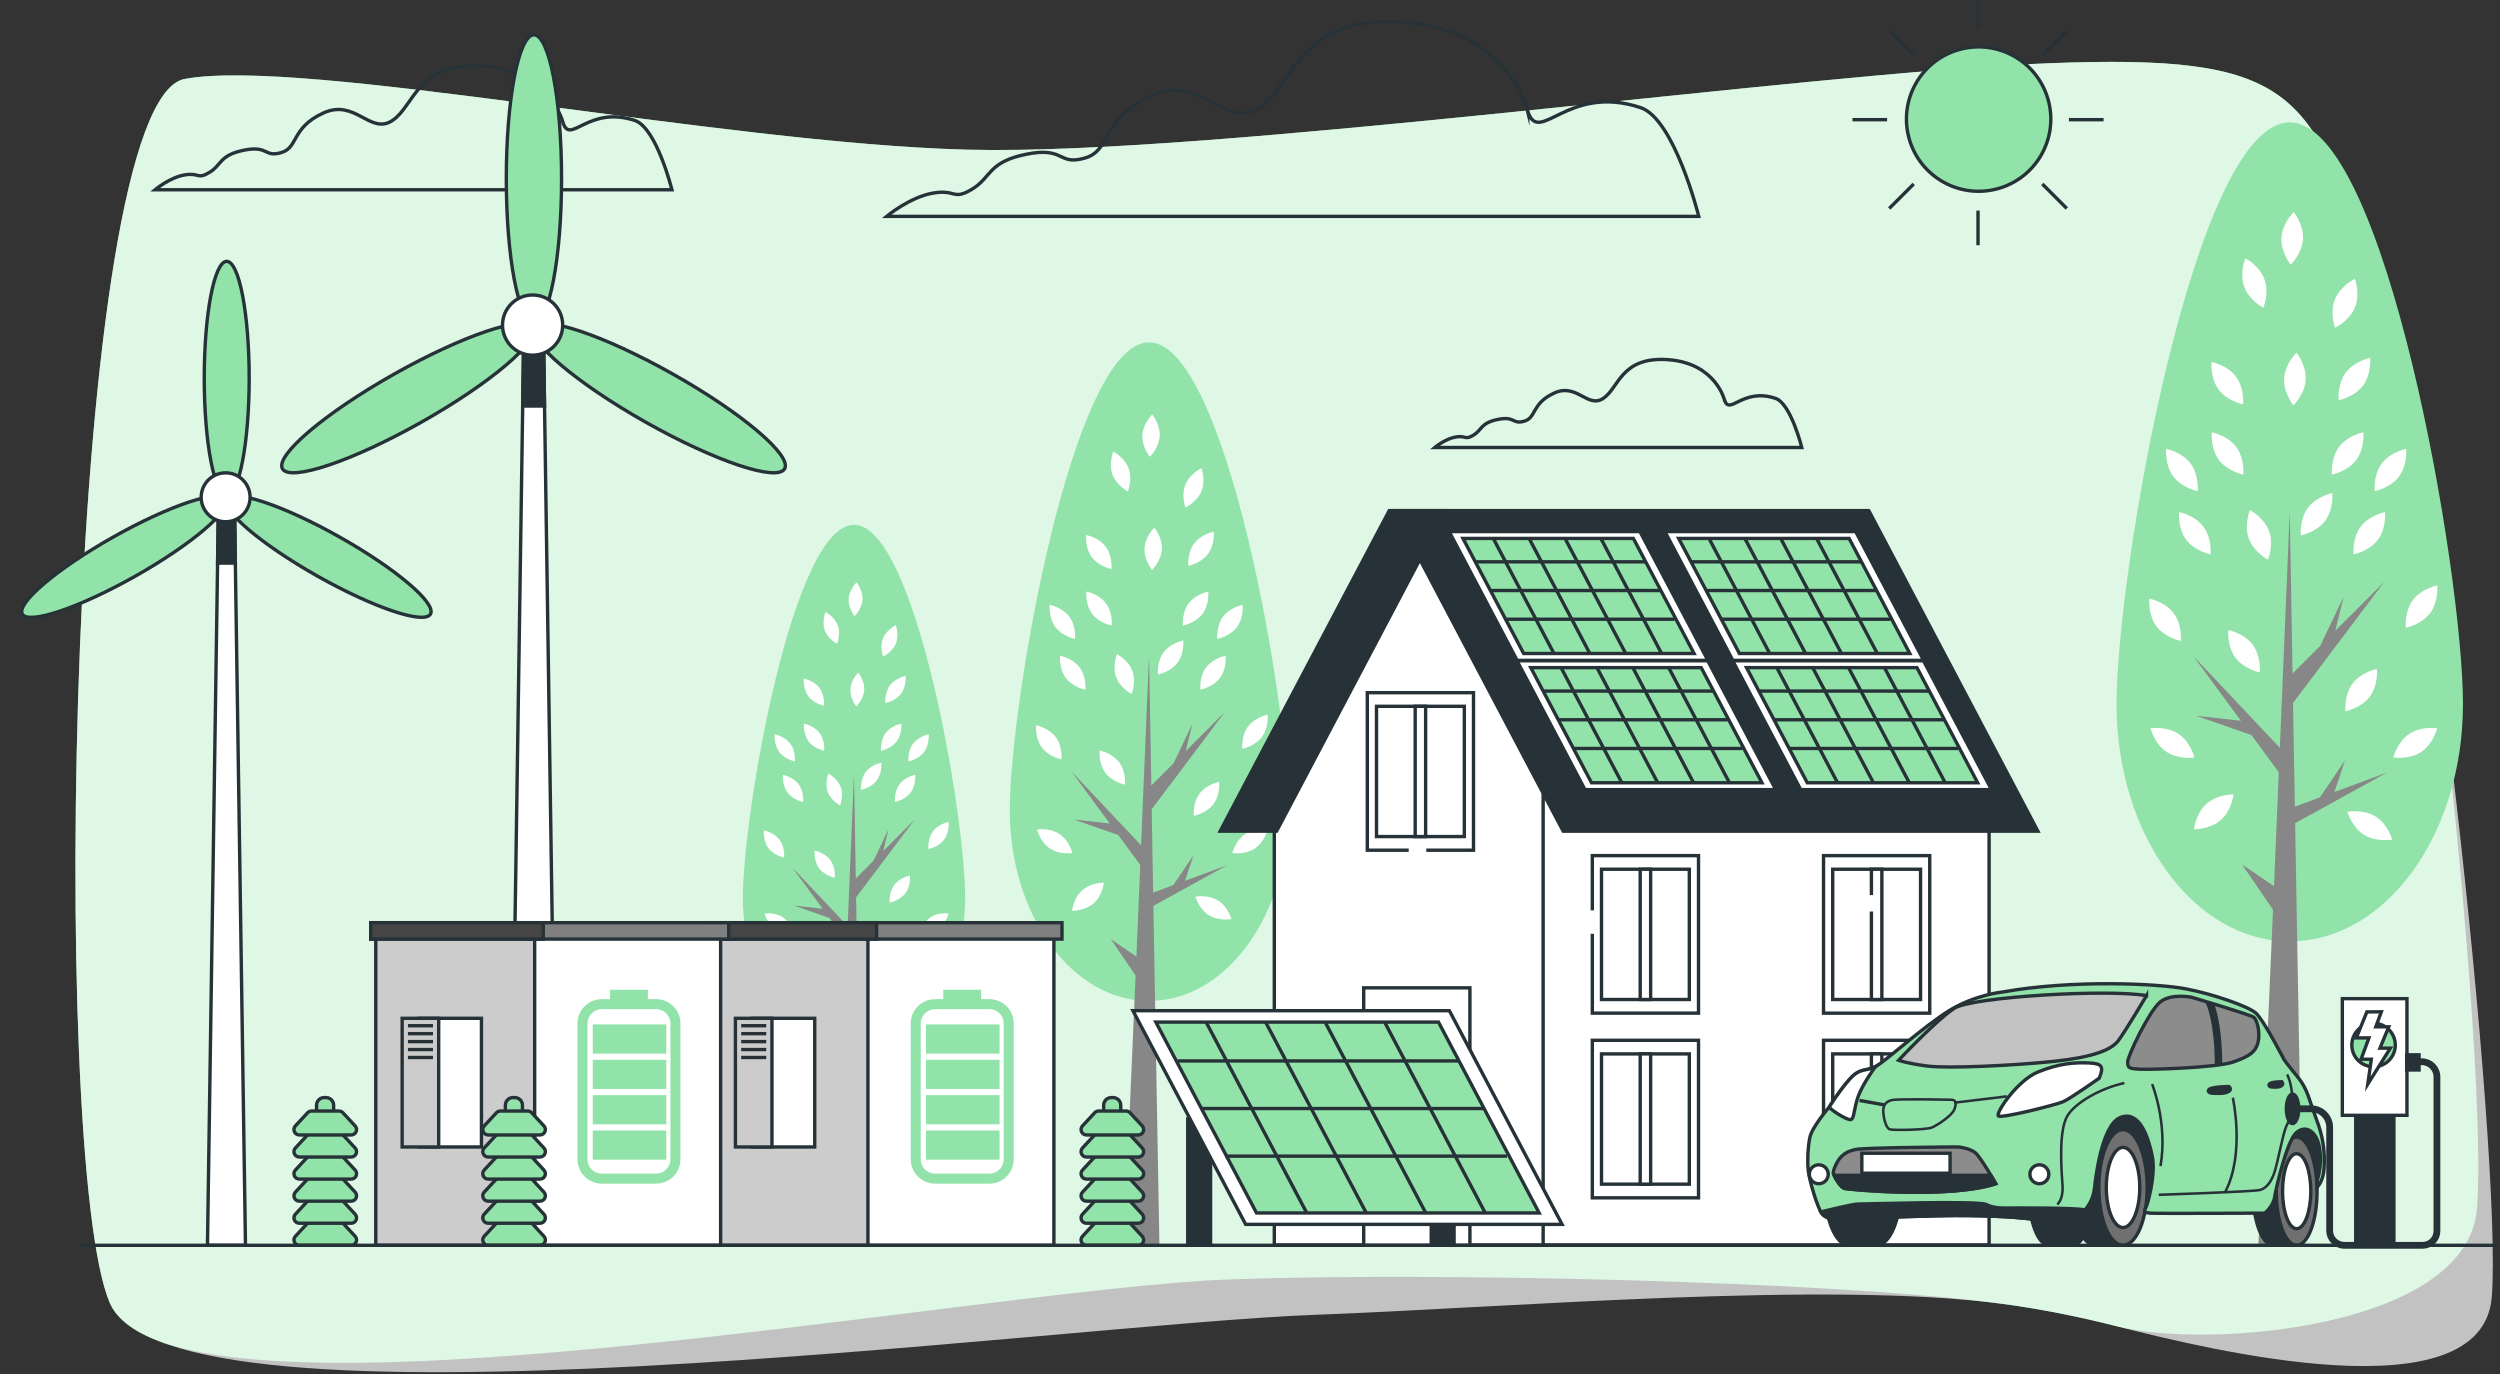 <?xml version="1.0" encoding="UTF-8" standalone="no"?>
<!-- Generator: Adobe Illustrator 27.5.0, SVG Export Plug-In . SVG Version: 6.00 Build 0)  -->

<svg
   version="1.1"
   x="0px"
   y="0px"
   viewBox="0 0 735 404"
   xml:space="preserve"
   id="svg215"
   sodipodi:docname="house-energy.svg"
   width="735"
   height="404"
   inkscape:version="1.3.2 (091e20e, 2023-11-25)"
   xmlns:inkscape="http://www.inkscape.org/namespaces/inkscape"
   xmlns:sodipodi="http://sodipodi.sourceforge.net/DTD/sodipodi-0.dtd"
   xmlns="http://www.w3.org/2000/svg"
   xmlns:svg="http://www.w3.org/2000/svg"><rect x="0" y="0" width="735" height="404" fill="#333333" stroke="none"/><defs
   id="defs215" /><sodipodi:namedview
   id="namedview215"
   pagecolor="#ffffff"
   bordercolor="#000000"
   borderopacity="0.25"
   inkscape:showpageshadow="2"
   inkscape:pageopacity="0.0"
   inkscape:pagecheckerboard="0"
   inkscape:deskcolor="#d1d1d1"
   inkscape:zoom="1.1533333"
   inkscape:cx="422.25434"
   inkscape:cy="319.50867"
   inkscape:window-width="1392"
   inkscape:window-height="1212"
   inkscape:window-x="0"
   inkscape:window-y="25"
   inkscape:window-maximized="0"
   inkscape:current-layer="svg215" />
<g
   id="Background_Simple"
   transform="translate(-1.734,-63.295)">
	<g
   id="g2">
		<path
   style="fill:#92e3a9"
   d="m 624.214,453.253 c -11.023,-2.806 -22.209,-5.072 -33.554,-6.599 -51.47,-6.926 -170.118,-9.333 -227.624,-7.202 -74.652,2.767 -311.226,49.147 -329.1,6.725 C 16.061,403.754 21.318,92.965 56.016,86.51 c 34.698,-6.456 157.716,18.949 230.265,20.794 72.549,1.845 246.037,-22.638 317.535,-25.405 71.498,-2.767 77.806,7.378 94.629,61.789 16.823,54.411 34.698,233.322 31.543,274.822 -2.681,35.275 -79.05,41.546 -105.774,34.743 z"
   id="path1" />
		<path
   style="opacity:0.7;fill:#ffffff"
   d="m 624.214,453.253 c -11.023,-2.806 -22.209,-5.072 -33.554,-6.599 -51.47,-6.926 -144.973,1.072 -202.479,3.203 C 313.529,452.624 51.81,488.599 33.936,446.177 16.061,403.754 21.318,92.965 56.016,86.51 c 34.698,-6.456 157.716,18.949 230.265,20.794 72.549,1.845 246.037,-22.638 317.535,-25.405 71.498,-2.767 77.806,7.378 94.629,61.789 16.823,54.411 39.033,259.334 35.878,300.834 -2.681,35.275 -83.385,15.534 -110.109,8.731 z"
   id="path2"
   sodipodi:nodetypes="sccccssscs" />
	</g>
</g>
<g
   id="Clouds"
   transform="translate(-1.734,-63.295)">
	<path
   style="fill:none;stroke:#263238;stroke-miterlimit:10"
   d="m 167.284,99.447 c 0,0 -3.636,-15.27 -23.268,-16.724 -19.633,-1.454 -20.36,11.634 -26.904,15.997 -6.544,4.363 -10.907,-6.544 -20.36,-2.181 -9.453,4.363 -7.271,10.18 -12.361,11.634 -5.09,1.454 -3.636,-2.181 -10.907,-0.727 -7.271,1.454 -6.544,4.363 -10.18,6.544 -3.636,2.181 -2.909,0 -7.271,0.727 -4.363,0.727 -8.726,4.363 -8.726,4.363 h 151.971 c 0,0 -4.542,-18.256 -10.907,-20.36 -13.704,-4.529 -18.905,7.271 -21.087,0.727 z"
   id="path3" />
	<path
   style="fill:none;stroke:#263238;stroke-miterlimit:10"
   d="m 508.74,180.923 c 0,0 -2.582,-10.843 -16.523,-11.876 -13.941,-1.033 -14.458,8.262 -19.105,11.36 -4.647,3.098 -7.745,-4.647 -14.458,-1.549 -6.712,3.098 -5.163,7.229 -8.778,8.262 -3.615,1.033 -2.582,-1.549 -7.745,-0.516 -5.163,1.033 -4.647,3.098 -7.229,4.647 -2.582,1.549 -2.065,0 -5.164,0.516 -3.098,0.516 -6.196,3.098 -6.196,3.098 H 531.46 c 0,0 -3.225,-12.964 -7.745,-14.458 -9.732,-3.216 -13.426,5.164 -14.975,0.516 z"
   id="path4" />
	<path
   style="fill:none;stroke:#263238;stroke-miterlimit:10"
   d="m 450.902,96.062 c 0,0 -5.712,-23.992 -36.559,-26.276 -30.846,-2.285 -31.989,18.279 -42.271,25.134 -10.282,6.855 -17.137,-10.282 -31.989,-3.427 -14.852,6.855 -11.425,15.994 -19.422,18.279 -7.997,2.285 -5.712,-3.427 -17.137,-1.143 -11.424,2.285 -10.282,6.855 -15.994,10.282 -5.712,3.427 -4.57,0 -11.425,1.143 -6.855,1.142 -13.709,6.855 -13.709,6.855 h 238.773 c 0,0 -7.136,-28.684 -17.137,-31.989 -21.53,-7.117 -29.702,11.424 -33.13,1.142 z"
   id="path5" />
</g>
<g
   id="Sun"
   transform="translate(-15.607,-34.682)">
	<g
   id="g12">
		
			<circle
   transform="matrix(0.974,-0.228,0.228,0.974,-0.224,137.794)"
   style="fill:#92e3a9;stroke:#263238;stroke-miterlimit:10"
   cx="597.142"
   cy="69.868"
   id="ellipse5"
   r="21.213" />
		<line
   style="fill:none;stroke:#263238;stroke-miterlimit:10"
   x1="597.142"
   y1="32.959"
   x2="597.142"
   y2="43.141"
   id="line5" />
		<line
   style="fill:none;stroke:#263238;stroke-miterlimit:10"
   x1="597.142"
   y1="96.596"
   x2="597.142"
   y2="106.778"
   id="line6" />
		<line
   style="fill:none;stroke:#263238;stroke-miterlimit:10"
   x1="634.052"
   y1="69.868"
   x2="623.87"
   y2="69.868"
   id="line7" />
		<line
   style="fill:none;stroke:#263238;stroke-miterlimit:10"
   x1="570.414"
   y1="69.868"
   x2="560.232"
   y2="69.868"
   id="line8" />
		<line
   style="fill:none;stroke:#263238;stroke-miterlimit:10"
   x1="623.241"
   y1="43.769"
   x2="616.042"
   y2="50.969"
   id="line9" />
		<line
   style="fill:none;stroke:#263238;stroke-miterlimit:10"
   x1="578.243"
   y1="88.768"
   x2="571.043"
   y2="95.967"
   id="line10" />
		<line
   style="fill:none;stroke:#263238;stroke-miterlimit:10"
   x1="571.043"
   y1="43.769"
   x2="578.243"
   y2="50.969"
   id="line11" />
		<line
   style="fill:none;stroke:#263238;stroke-miterlimit:10"
   x1="616.042"
   y1="88.768"
   x2="623.241"
   y2="95.967"
   id="line12" />
	</g>
</g>
<g
   id="Trees"
   transform="translate(-1.734,-63.295)">
	<g
   id="g35">
		<path
   style="fill:#92e3a9"
   d="m 725.846,270.277 c 0,38.542 -22.8,69.786 -50.925,69.786 -28.125,0 -50.925,-31.244 -50.925,-69.786 0,-38.542 22.8,-171.008 50.925,-171.008 28.125,0 50.925,132.466 50.925,171.008 z"
   id="path12" />
		<polygon
   style="fill:#878787"
   points="688.055,296.144 691.15,286.862 683.778,297.727 676.417,300.449 675.891,269.968 702.68,234.377 688.323,248.734 690.752,238.751 683.884,253.173 675.742,261.315 674.921,213.693 672.003,283.148 646.617,256.246 660.561,275.202 647.412,273.741 663.654,279.407 671.701,290.345 670.294,323.832 660.931,317.479 670.002,330.763 665.702,429.414 678.704,429.414 676.501,305.312 703.476,290.441 "
   id="polygon12" />
		<g
   id="g34">
			<path
   style="fill:#ffffff"
   d="m 702.937,213.844 c 0,0 0.471,4.679 -2.086,8.113 -2.557,3.435 -7.175,4.325 -7.175,4.325 0,0 -0.471,-4.678 2.086,-8.113 2.558,-3.435 7.175,-4.325 7.175,-4.325 z"
   id="path13" />
			<path
   style="fill:#ffffff"
   d="m 718.286,235.409 c 0,0 0.471,4.679 -2.086,8.113 -2.557,3.435 -7.175,4.325 -7.175,4.325 0,0 -0.471,-4.679 2.086,-8.113 2.557,-3.435 7.175,-4.325 7.175,-4.325 z"
   id="path14" />
			<path
   style="fill:#ffffff"
   d="m 718.279,277.396 c 0,0 -1.131,4.564 -4.695,6.937 -3.564,2.373 -8.212,1.657 -8.212,1.657 0,0 1.132,-4.564 4.696,-6.937 3.564,-2.373 8.211,-1.657 8.211,-1.657 z"
   id="path15" />
			<path
   style="fill:#ffffff"
   d="m 633.984,277.396 c 0,0 1.131,4.564 4.696,6.937 3.564,2.373 8.211,1.657 8.211,1.657 0,0 -1.131,-4.564 -4.696,-6.937 -3.563,-2.373 -8.211,-1.657 -8.211,-1.657 z"
   id="path16" />
			<path
   style="fill:#ffffff"
   d="m 700.552,259.967 c 0,0 0.471,4.679 -2.087,8.113 -2.557,3.435 -7.175,4.325 -7.175,4.325 0,0 -0.471,-4.678 2.086,-8.113 2.558,-3.435 7.176,-4.325 7.176,-4.325 z"
   id="path17" />
			<path
   style="fill:#ffffff"
   d="m 696.575,190.385 c 0,0 0.471,4.678 -2.087,8.113 -2.557,3.435 -7.174,4.325 -7.174,4.325 0,0 -0.471,-4.678 2.086,-8.113 2.558,-3.435 7.175,-4.325 7.175,-4.325 z"
   id="path18" />
			<path
   style="fill:#ffffff"
   d="m 687.43,208.277 c 0,0 0.471,4.678 -2.086,8.113 -2.557,3.435 -7.175,4.325 -7.175,4.325 0,0 -0.471,-4.679 2.086,-8.113 2.558,-3.435 7.175,-4.325 7.175,-4.325 z"
   id="path19" />
			<path
   style="fill:#ffffff"
   d="m 709.141,195.25 c 0,0 0.471,4.679 -2.086,8.114 -2.557,3.434 -7.175,4.324 -7.175,4.324 0,0 -0.471,-4.679 2.086,-8.113 2.557,-3.435 7.175,-4.325 7.175,-4.325 z"
   id="path20" />
			<path
   style="fill:#ffffff"
   d="m 638.592,195.25 c 0,0 -0.471,4.679 2.086,8.114 2.557,3.434 7.174,4.324 7.174,4.324 0,0 0.471,-4.679 -2.086,-8.113 -2.557,-3.435 -7.174,-4.325 -7.174,-4.325 z"
   id="path21" />
			<path
   style="fill:#ffffff"
   d="m 698.563,168.516 c 0,0 0.471,4.679 -2.086,8.113 -2.557,3.435 -7.175,4.325 -7.175,4.325 0,0 -0.471,-4.678 2.087,-8.113 2.557,-3.435 7.174,-4.325 7.174,-4.325 z"
   id="path22" />
			<path
   style="fill:#ffffff"
   d="m 694.069,145.285 c 0,0 1.631,4.41 0.019,8.377 -1.612,3.967 -5.858,5.988 -5.858,5.988 0,0 -1.631,-4.41 -0.019,-8.377 1.613,-3.966 5.858,-5.988 5.858,-5.988 z"
   id="path23" />
			<path
   style="fill:#ffffff"
   d="m 661.866,139.215 c 0,0 4.165,2.182 5.625,6.208 1.46,4.026 -0.338,8.37 -0.338,8.37 0,0 -4.166,-2.182 -5.626,-6.207 -1.46,-4.026 0.339,-8.371 0.339,-8.371 z"
   id="path24" />
			<path
   style="fill:#ffffff"
   d="m 676.883,166.994 c 0,0 2.967,3.648 2.722,7.923 -0.246,4.275 -3.612,7.559 -3.612,7.559 0,0 -2.967,-3.648 -2.721,-7.923 0.245,-4.276 3.611,-7.559 3.611,-7.559 z"
   id="path25" />
			<path
   style="fill:#ffffff"
   d="m 676.088,125.642 c 0,0 2.967,3.648 2.721,7.923 -0.246,4.275 -3.611,7.559 -3.611,7.559 0,0 -2.967,-3.648 -2.722,-7.923 0.246,-4.276 3.612,-7.559 3.612,-7.559 z"
   id="path26" />
			<path
   style="fill:#ffffff"
   d="m 642.384,213.844 c 0,0 -0.471,4.679 2.086,8.113 2.557,3.435 7.175,4.325 7.175,4.325 0,0 0.471,-4.678 -2.087,-8.113 -2.557,-3.435 -7.174,-4.325 -7.174,-4.325 z"
   id="path27" />
			<path
   style="fill:#ffffff"
   d="m 633.636,239.291 c 0,0 -0.471,4.679 2.087,8.113 2.557,3.435 7.175,4.325 7.175,4.325 0,0 0.471,-4.679 -2.086,-8.113 -2.559,-3.435 -7.176,-4.325 -7.176,-4.325 z"
   id="path28" />
			<path
   style="fill:#ffffff"
   d="m 656.856,248.53 c 0,0 -0.471,4.679 2.086,8.113 2.557,3.435 7.175,4.325 7.175,4.325 0,0 0.471,-4.679 -2.087,-8.113 -2.556,-3.435 -7.174,-4.325 -7.174,-4.325 z"
   id="path29" />
			<path
   style="fill:#ffffff"
   d="m 663.205,213.27 c 0,0 -1.791,4.348 -0.324,8.371 1.467,4.023 5.636,6.198 5.636,6.198 0,0 1.791,-4.348 0.324,-8.371 -1.467,-4.023 -5.636,-6.198 -5.636,-6.198 z"
   id="path30" />
			<path
   style="fill:#ffffff"
   d="m 646.762,307.097 c 0,0 4.701,0.086 7.915,-2.744 3.213,-2.83 3.722,-7.505 3.722,-7.505 0,0 -4.702,-0.086 -7.915,2.745 -3.213,2.829 -3.722,7.504 -3.722,7.504 z"
   id="path31" />
			<path
   style="fill:#ffffff"
   d="m 691.877,301.954 c 0,0 1.277,4.525 4.916,6.783 3.638,2.258 8.26,1.393 8.26,1.393 0,0 -1.277,-4.525 -4.916,-6.783 -3.638,-2.258 -8.26,-1.393 -8.26,-1.393 z"
   id="path32" />
			<path
   style="fill:#ffffff"
   d="m 652.007,190.385 c 0,0 -0.471,4.678 2.086,8.113 2.558,3.435 7.175,4.325 7.175,4.325 0,0 0.471,-4.678 -2.087,-8.113 -2.557,-3.435 -7.174,-4.325 -7.174,-4.325 z"
   id="path33" />
			<path
   style="fill:#ffffff"
   d="m 651.926,169.708 c 0,0 -0.471,4.678 2.087,8.113 2.557,3.435 7.175,4.325 7.175,4.325 0,0 0.471,-4.679 -2.086,-8.113 -2.558,-3.435 -7.176,-4.325 -7.176,-4.325 z"
   id="path34" />
		</g>
	</g>
	<g
   id="g58">
		<path
   style="fill:#92e3a9"
   d="m 380.506,301.452 c 0,30.992 -18.334,56.115 -40.949,56.115 -22.615,0 -40.949,-25.124 -40.949,-56.115 0,-30.991 18.333,-137.507 40.949,-137.507 22.616,0 40.949,106.516 40.949,137.507 z"
   id="path35" />
		<polygon
   style="fill:#878787"
   points="350.118,322.252 352.607,314.789 346.679,323.525 340.76,325.714 340.337,301.204 361.879,272.585 350.334,284.129 352.287,276.102 346.764,287.699 340.218,294.246 339.557,255.953 337.211,311.802 316.797,290.17 328.01,305.413 317.437,304.238 330.498,308.794 336.968,317.589 335.836,344.516 328.307,339.407 335.602,350.089 332.144,429.414 342.599,429.414 340.827,329.624 362.518,317.666 "
   id="polygon35" />
		<g
   id="g57">
			<path
   style="fill:#ffffff"
   d="m 362.085,256.074 c 0,0 0.379,3.762 -1.677,6.524 -2.057,2.762 -5.769,3.477 -5.769,3.477 0,0 -0.379,-3.762 1.678,-6.524 2.055,-2.761 5.768,-3.477 5.768,-3.477 z"
   id="path36" />
			<path
   style="fill:#ffffff"
   d="m 374.427,273.415 c 0,0 0.379,3.762 -1.678,6.524 -2.056,2.762 -5.769,3.478 -5.769,3.478 0,0 -0.379,-3.762 1.678,-6.524 2.056,-2.762 5.769,-3.478 5.769,-3.478 z"
   id="path37" />
			<path
   style="fill:#ffffff"
   d="m 374.422,307.177 c 0,0 -0.91,3.67 -3.776,5.578 -2.866,1.909 -6.603,1.333 -6.603,1.333 0,0 0.91,-3.67 3.776,-5.578 2.866,-1.909 6.603,-1.333 6.603,-1.333 z"
   id="path38" />
			<path
   style="fill:#ffffff"
   d="m 306.64,307.177 c 0,0 0.91,3.67 3.776,5.578 2.866,1.909 6.603,1.333 6.603,1.333 0,0 -0.91,-3.67 -3.776,-5.578 -2.866,-1.909 -6.603,-1.333 -6.603,-1.333 z"
   id="path39" />
			<path
   style="fill:#ffffff"
   d="m 360.167,293.162 c 0,0 0.379,3.762 -1.678,6.524 -2.056,2.762 -5.769,3.478 -5.769,3.478 0,0 -0.379,-3.762 1.678,-6.524 2.056,-2.762 5.769,-3.478 5.769,-3.478 z"
   id="path40" />
			<path
   style="fill:#ffffff"
   d="m 356.969,237.211 c 0,0 0.379,3.762 -1.678,6.524 -2.056,2.762 -5.769,3.477 -5.769,3.477 0,0 -0.379,-3.762 1.677,-6.524 2.058,-2.762 5.77,-3.477 5.77,-3.477 z"
   id="path41" />
			<path
   style="fill:#ffffff"
   d="m 349.616,251.598 c 0,0 0.379,3.762 -1.678,6.524 -2.057,2.762 -5.769,3.477 -5.769,3.477 0,0 -0.379,-3.762 1.678,-6.524 2.056,-2.761 5.769,-3.477 5.769,-3.477 z"
   id="path42" />
			<path
   style="fill:#ffffff"
   d="m 367.073,241.123 c 0,0 0.379,3.762 -1.678,6.524 -2.056,2.762 -5.769,3.477 -5.769,3.477 0,0 -0.379,-3.762 1.678,-6.524 2.056,-2.762 5.769,-3.477 5.769,-3.477 z"
   id="path43" />
			<path
   style="fill:#ffffff"
   d="m 310.345,241.123 c 0,0 -0.379,3.762 1.678,6.524 2.056,2.762 5.769,3.477 5.769,3.477 0,0 0.379,-3.762 -1.678,-6.524 -2.057,-2.762 -5.769,-3.477 -5.769,-3.477 z"
   id="path44" />
			<path
   style="fill:#ffffff"
   d="m 358.568,219.626 c 0,0 0.379,3.762 -1.678,6.524 -2.056,2.762 -5.769,3.478 -5.769,3.478 0,0 -0.379,-3.762 1.678,-6.524 2.056,-2.762 5.769,-3.478 5.769,-3.478 z"
   id="path45" />
			<path
   style="fill:#ffffff"
   d="m 354.954,200.947 c 0,0 1.312,3.546 0.015,6.736 -1.297,3.19 -4.711,4.815 -4.711,4.815 0,0 -1.312,-3.546 -0.015,-6.736 1.297,-3.19 4.711,-4.815 4.711,-4.815 z"
   id="path46" />
			<path
   style="fill:#ffffff"
   d="m 329.059,196.065 c 0,0 3.349,1.755 4.523,4.991 1.174,3.237 -0.272,6.73 -0.272,6.73 0,0 -3.35,-1.754 -4.524,-4.991 -1.174,-3.237 0.273,-6.73 0.273,-6.73 z"
   id="path47" />
			<path
   style="fill:#ffffff"
   d="m 341.135,218.402 c 0,0 2.386,2.933 2.189,6.371 -0.198,3.438 -2.904,6.078 -2.904,6.078 0,0 -2.386,-2.933 -2.188,-6.371 0.196,-3.438 2.903,-6.078 2.903,-6.078 z"
   id="path48" />
			<path
   style="fill:#ffffff"
   d="m 340.495,185.151 c 0,0 2.386,2.933 2.188,6.371 -0.198,3.438 -2.904,6.078 -2.904,6.078 0,0 -2.386,-2.933 -2.189,-6.371 0.199,-3.438 2.905,-6.078 2.905,-6.078 z"
   id="path49" />
			<path
   style="fill:#ffffff"
   d="m 313.394,256.074 c 0,0 -0.379,3.762 1.678,6.524 2.056,2.762 5.769,3.477 5.769,3.477 0,0 0.379,-3.762 -1.678,-6.524 -2.056,-2.761 -5.769,-3.477 -5.769,-3.477 z"
   id="path50" />
			<path
   style="fill:#ffffff"
   d="m 306.36,276.537 c 0,0 -0.378,3.762 1.678,6.524 2.056,2.762 5.769,3.477 5.769,3.477 0,0 0.379,-3.762 -1.678,-6.524 -2.056,-2.762 -5.769,-3.477 -5.769,-3.477 z"
   id="path51" />
			<path
   style="fill:#ffffff"
   d="m 325.031,283.966 c 0,0 -0.379,3.762 1.678,6.524 2.056,2.762 5.769,3.477 5.769,3.477 0,0 0.379,-3.762 -1.678,-6.524 -2.056,-2.762 -5.769,-3.477 -5.769,-3.477 z"
   id="path52" />
			<path
   style="fill:#ffffff"
   d="m 330.136,255.613 c 0,0 -1.44,3.496 -0.261,6.731 1.179,3.235 4.532,4.984 4.532,4.984 0,0 1.44,-3.496 0.261,-6.731 -1.18,-3.235 -4.532,-4.984 -4.532,-4.984 z"
   id="path53" />
			<path
   style="fill:#ffffff"
   d="m 316.915,331.059 c 0,0 3.78,0.069 6.364,-2.207 2.584,-2.276 2.993,-6.035 2.993,-6.035 0,0 -3.781,-0.069 -6.364,2.207 -2.584,2.276 -2.993,6.035 -2.993,6.035 z"
   id="path54" />
			<path
   style="fill:#ffffff"
   d="m 353.191,326.923 c 0,0 1.027,3.639 3.953,5.454 2.926,1.815 6.642,1.12 6.642,1.12 0,0 -1.027,-3.639 -3.953,-5.454 -2.925,-1.815 -6.642,-1.12 -6.642,-1.12 z"
   id="path55" />
			<path
   style="fill:#ffffff"
   d="m 321.132,237.211 c 0,0 -0.379,3.762 1.678,6.524 2.057,2.762 5.769,3.477 5.769,3.477 0,0 0.378,-3.762 -1.678,-6.524 -2.056,-2.762 -5.769,-3.477 -5.769,-3.477 z"
   id="path56" />
			<path
   style="fill:#ffffff"
   d="m 321.067,220.585 c 0,0 -0.379,3.762 1.678,6.524 2.056,2.762 5.769,3.478 5.769,3.478 0,0 0.378,-3.762 -1.678,-6.524 -2.056,-2.762 -5.769,-3.478 -5.769,-3.478 z"
   id="path57" />
		</g>
	</g>
	<g
   id="g81">
		<path
   style="fill:#92e3a9"
   d="m 285.483,327.311 c 0,24.729 -14.629,44.775 -32.674,44.775 -18.045,0 -32.674,-20.046 -32.674,-44.775 0,-24.729 14.629,-109.719 32.674,-109.719 18.045,0 32.674,84.991 32.674,109.719 z"
   id="path58" />
		<polygon
   style="fill:#878787"
   points="261.236,343.908 263.221,337.953 258.491,344.923 253.769,346.67 253.432,327.113 270.619,304.278 261.408,313.489 262.966,307.084 258.559,316.338 253.336,321.561 252.809,291.007 250.937,335.569 234.649,318.309 243.596,330.471 235.159,329.534 245.58,333.169 250.743,340.187 249.84,361.673 243.833,357.596 249.653,366.119 246.894,429.414 255.236,429.414 253.822,349.79 271.129,340.249 "
   id="polygon58" />
		<g
   id="g80">
			<path
   style="fill:#ffffff"
   d="m 270.784,291.104 c 0,0 0.302,3.002 -1.339,5.206 -1.641,2.204 -4.603,2.775 -4.603,2.775 0,0 -0.302,-3.002 1.339,-5.206 1.641,-2.204 4.603,-2.775 4.603,-2.775 z"
   id="path59" />
			<path
   style="fill:#ffffff"
   d="m 280.632,304.94 c 0,0 0.302,3.002 -1.339,5.205 -1.641,2.204 -4.603,2.775 -4.603,2.775 0,0 -0.302,-3.002 1.339,-5.206 1.64,-2.203 4.603,-2.774 4.603,-2.774 z"
   id="path60" />
			<path
   style="fill:#ffffff"
   d="m 280.628,331.879 c 0,0 -0.726,2.928 -3.013,4.451 -2.287,1.523 -5.269,1.063 -5.269,1.063 0,0 0.726,-2.928 3.013,-4.451 2.287,-1.522 5.269,-1.063 5.269,-1.063 z"
   id="path61" />
			<path
   style="fill:#ffffff"
   d="m 226.544,331.879 c 0,0 0.726,2.928 3.013,4.451 2.287,1.523 5.268,1.063 5.268,1.063 0,0 -0.726,-2.928 -3.013,-4.451 -2.286,-1.522 -5.268,-1.063 -5.268,-1.063 z"
   id="path62" />
			<path
   style="fill:#ffffff"
   d="m 269.253,320.697 c 0,0 0.302,3.002 -1.339,5.206 -1.641,2.204 -4.603,2.775 -4.603,2.775 0,0 -0.302,-3.002 1.339,-5.205 1.641,-2.205 4.603,-2.776 4.603,-2.776 z"
   id="path63" />
			<path
   style="fill:#ffffff"
   d="m 266.702,276.052 c 0,0 0.302,3.002 -1.339,5.206 -1.641,2.204 -4.603,2.775 -4.603,2.775 0,0 -0.302,-3.002 1.338,-5.205 1.642,-2.205 4.604,-2.776 4.604,-2.776 z"
   id="path64" />
			<path
   style="fill:#ffffff"
   d="m 260.835,287.532 c 0,0 0.302,3.002 -1.339,5.205 -1.641,2.204 -4.603,2.775 -4.603,2.775 0,0 -0.302,-3.002 1.339,-5.205 1.64,-2.204 4.603,-2.775 4.603,-2.775 z"
   id="path65" />
			<path
   style="fill:#ffffff"
   d="m 274.764,279.174 c 0,0 0.302,3.002 -1.339,5.206 -1.641,2.204 -4.603,2.775 -4.603,2.775 0,0 -0.302,-3.002 1.339,-5.206 1.641,-2.204 4.603,-2.775 4.603,-2.775 z"
   id="path66" />
			<path
   style="fill:#ffffff"
   d="m 229.5,279.174 c 0,0 -0.302,3.002 1.339,5.206 1.641,2.204 4.603,2.775 4.603,2.775 0,0 0.302,-3.002 -1.339,-5.206 -1.641,-2.204 -4.603,-2.775 -4.603,-2.775 z"
   id="path67" />
			<path
   style="fill:#ffffff"
   d="m 267.978,262.021 c 0,0 0.302,3.002 -1.339,5.206 -1.641,2.204 -4.603,2.775 -4.603,2.775 0,0 -0.302,-3.002 1.339,-5.206 1.64,-2.204 4.603,-2.775 4.603,-2.775 z"
   id="path68" />
			<path
   style="fill:#ffffff"
   d="m 265.094,247.116 c 0,0 1.047,2.83 0.012,5.375 -1.035,2.545 -3.759,3.842 -3.759,3.842 0,0 -1.047,-2.829 -0.012,-5.375 1.036,-2.545 3.759,-3.842 3.759,-3.842 z"
   id="path69" />
			<path
   style="fill:#ffffff"
   d="m 244.432,243.222 c 0,0 2.673,1.4 3.609,3.983 0.937,2.583 -0.217,5.37 -0.217,5.37 0,0 -2.673,-1.4 -3.609,-3.983 -0.936,-2.583 0.217,-5.37 0.217,-5.37 z"
   id="path70" />
			<path
   style="fill:#ffffff"
   d="m 254.068,261.045 c 0,0 1.904,2.34 1.746,5.083 -0.158,2.743 -2.318,4.85 -2.318,4.85 0,0 -1.904,-2.34 -1.746,-5.083 0.158,-2.744 2.318,-4.85 2.318,-4.85 z"
   id="path71" />
			<path
   style="fill:#ffffff"
   d="m 253.557,234.513 c 0,0 1.904,2.34 1.746,5.083 -0.158,2.743 -2.317,4.85 -2.317,4.85 0,0 -1.904,-2.341 -1.746,-5.084 0.158,-2.742 2.317,-4.849 2.317,-4.849 z"
   id="path72" />
			<path
   style="fill:#ffffff"
   d="m 231.933,291.104 c 0,0 -0.302,3.002 1.338,5.206 1.641,2.204 4.604,2.775 4.604,2.775 0,0 0.302,-3.002 -1.339,-5.206 -1.641,-2.204 -4.603,-2.775 -4.603,-2.775 z"
   id="path73" />
			<path
   style="fill:#ffffff"
   d="m 226.32,307.431 c 0,0 -0.302,3.002 1.339,5.206 1.641,2.204 4.603,2.775 4.603,2.775 0,0 0.302,-3.002 -1.339,-5.206 -1.64,-2.204 -4.603,-2.775 -4.603,-2.775 z"
   id="path74" />
			<path
   style="fill:#ffffff"
   d="m 241.218,313.359 c 0,0 -0.302,3.002 1.339,5.205 1.641,2.204 4.603,2.775 4.603,2.775 0,0 0.302,-3.002 -1.339,-5.206 -1.64,-2.203 -4.603,-2.774 -4.603,-2.774 z"
   id="path75" />
			<path
   style="fill:#ffffff"
   d="m 245.292,290.735 c 0,0 -1.149,2.789 -0.208,5.371 0.941,2.581 3.616,3.977 3.616,3.977 0,0 1.149,-2.79 0.208,-5.371 -0.941,-2.581 -3.616,-3.977 -3.616,-3.977 z"
   id="path76" />
			<path
   style="fill:#ffffff"
   d="m 234.742,350.935 c 0,0 3.017,0.055 5.078,-1.761 2.062,-1.816 2.388,-4.815 2.388,-4.815 0,0 -3.016,-0.055 -5.078,1.761 -2.062,1.816 -2.388,4.815 -2.388,4.815 z"
   id="path77" />
			<path
   style="fill:#ffffff"
   d="m 263.688,347.635 c 0,0 0.819,2.903 3.154,4.352 2.334,1.449 5.3,0.894 5.3,0.894 0,0 -0.819,-2.904 -3.154,-4.352 -2.335,-1.448 -5.3,-0.894 -5.3,-0.894 z"
   id="path78" />
			<path
   style="fill:#ffffff"
   d="m 238.107,276.052 c 0,0 -0.302,3.002 1.339,5.206 1.641,2.204 4.603,2.775 4.603,2.775 0,0 0.302,-3.002 -1.339,-5.205 -1.64,-2.205 -4.603,-2.776 -4.603,-2.776 z"
   id="path79" />
			<path
   style="fill:#ffffff"
   d="m 238.055,262.786 c 0,0 -0.302,3.002 1.339,5.206 1.641,2.204 4.603,2.775 4.603,2.775 0,0 0.302,-3.002 -1.339,-5.206 -1.64,-2.204 -4.603,-2.775 -4.603,-2.775 z"
   id="path80" />
		</g>
	</g>
</g>
<g
   id="Windmills"
   transform="translate(-1.734,-63.295)">
	<g
   id="g85">
		<polygon
   style="fill:#ffffff;stroke:#263238;stroke-miterlimit:10"
   points="62.727,429.414 65.968,211.12 70.661,211.12 73.902,429.414 "
   id="polygon81" />
		<polygon
   style="fill:#263238;stroke:#263238;stroke-miterlimit:10"
   points="70.661,211.12 65.968,211.12 65.704,228.851 70.924,228.851 "
   id="polygon82" />
		<g
   id="g84">
			<ellipse
   style="fill:#92e3a9;stroke:#263238;stroke-miterlimit:10"
   cx="68.389"
   cy="174.486"
   rx="6.604"
   ry="34.35"
   id="ellipse82" />
			
				<ellipse
   transform="matrix(0.491,-0.871,0.871,0.491,-147.629,201.236)"
   style="fill:#92e3a9;stroke:#263238;stroke-miterlimit:10"
   cx="98.415"
   cy="226.967"
   rx="6.604"
   ry="34.35"
   id="ellipse83" />
			<path
   style="fill:#92e3a9;stroke:#263238;stroke-miterlimit:10"
   d="m 41.457,232.72 c 16.526,-9.316 28.471,-19.445 26.68,-22.622 -1.791,-3.177 -16.64,1.8 -33.166,11.117 -16.526,9.317 -28.471,19.445 -26.68,22.622 1.791,3.177 16.64,-1.801 33.166,-11.117 z"
   id="path83" />
			<path
   style="fill:#ffffff;stroke:#263238;stroke-miterlimit:10"
   d="m 75.261,209.497 c 0,-3.971 -3.219,-7.19 -7.19,-7.19 -3.971,0 -7.189,3.219 -7.189,7.19 0,3.971 3.219,7.19 7.189,7.19 3.972,0 7.19,-3.219 7.19,-7.19 z"
   id="path84" />
		</g>
	</g>
	<g
   id="g88">
		<polygon
   style="fill:#ffffff;stroke:#263238;stroke-miterlimit:10"
   points="151.743,429.414 155.73,160.865 161.504,160.865 165.491,429.414 "
   id="polygon85" />
		<polygon
   style="fill:#263238;stroke:#263238;stroke-miterlimit:10"
   points="161.504,160.865 155.73,160.865 155.406,182.678 161.828,182.678 "
   id="polygon86" />
		<g
   id="g87">
			<ellipse
   style="fill:#92e3a9;stroke:#263238;stroke-miterlimit:10"
   cx="158.709"
   cy="115.797"
   rx="8.124"
   ry="42.258"
   id="ellipse86" />
			
				<ellipse
   transform="matrix(0.491,-0.871,0.871,0.491,-57.547,262.218)"
   style="fill:#92e3a9;stroke:#263238;stroke-miterlimit:10"
   cx="195.647"
   cy="180.361"
   rx="8.124"
   ry="42.258"
   id="ellipse87" />
			<path
   style="fill:#92e3a9;stroke:#263238;stroke-miterlimit:10"
   d="m 125.576,187.438 c 20.33,-11.461 35.025,-23.921 32.822,-27.83 -2.203,-3.908 -20.471,2.214 -40.801,13.676 -20.331,11.461 -35.025,23.921 -32.822,27.829 2.203,3.909 20.471,-2.214 40.801,-13.675 z"
   id="path87" />
			<circle
   style="fill:#ffffff;stroke:#263238;stroke-miterlimit:10"
   cx="158.318"
   cy="158.869"
   r="8.845"
   id="circle87" />
		</g>
	</g>
</g>
<g
   id="Power_Plant"
   transform="translate(-1.734,-63.295)">
	<g
   id="g135">
		<g
   id="g101">
			
				<rect
   x="231.986"
   y="337.872"
   transform="rotate(180,271.782,383.643)"
   style="fill:#ffffff;stroke:#263238;stroke-miterlimit:10"
   width="79.593"
   height="91.542"
   id="rect88" />
			
				<rect
   x="210.188"
   y="337.872"
   transform="rotate(180,233.546,383.643)"
   style="fill:#cccccc;stroke:#263238;stroke-miterlimit:10"
   width="46.717"
   height="91.542"
   id="rect89" />
			<g
   id="g95">
				<g
   id="g91">
					
						<rect
   x="222.958"
   y="362.668"
   transform="rotate(180,232.11,381.589)"
   style="fill:#ffffff;stroke:#263238;stroke-miterlimit:10"
   width="18.304"
   height="37.842"
   id="rect90" />
					
						<rect
   x="217.945"
   y="362.668"
   transform="rotate(180,223.317,381.589)"
   style="fill:#cccccc;stroke:#263238;stroke-miterlimit:10"
   width="10.743"
   height="37.842"
   id="rect91" />
				</g>
				<line
   style="fill:none;stroke:#263238;stroke-miterlimit:10"
   x1="227.006"
   y1="364.859"
   x2="219.644"
   y2="364.859"
   id="line91" />
				<line
   style="fill:none;stroke:#263238;stroke-miterlimit:10"
   x1="227.006"
   y1="367.194"
   x2="219.644"
   y2="367.194"
   id="line92" />
				<line
   style="fill:none;stroke:#263238;stroke-miterlimit:10"
   x1="227.006"
   y1="369.528"
   x2="219.644"
   y2="369.528"
   id="line93" />
				<line
   style="fill:none;stroke:#263238;stroke-miterlimit:10"
   x1="227.006"
   y1="371.862"
   x2="219.644"
   y2="371.862"
   id="line94" />
				<line
   style="fill:none;stroke:#263238;stroke-miterlimit:10"
   x1="227.006"
   y1="374.196"
   x2="219.644"
   y2="374.196"
   id="line95" />
			</g>
			
				<rect
   x="208.725"
   y="334.559"
   transform="rotate(180,261.342,336.975)"
   style="fill:#808080;stroke:#263238;stroke-miterlimit:10"
   width="105.236"
   height="4.831"
   id="rect95" />
			<rect
   x="208.725"
   y="334.559"
   style="fill:#454545;stroke:#263238;stroke-miterlimit:10"
   width="50.72"
   height="4.831"
   id="rect96" />
			<path
   style="fill:#92e3a9"
   d="m 276.643,357.047 h 2.42 v -2.768 h 11.132 v 2.768 h 2.42 c 3.945,0 7.154,3.209 7.154,7.154 v 39.93 c 0,3.945 -3.209,7.154 -7.154,7.154 h -15.971 c -3.945,0 -7.155,-3.209 -7.155,-7.154 v -39.93 c -10e-4,-3.945 3.209,-7.154 7.154,-7.154 z m -4.212,47.084 c 0,2.322 1.89,4.211 4.212,4.211 h 15.971 c 2.322,0 4.211,-1.889 4.211,-4.211 v -39.93 c 0,-2.322 -1.889,-4.211 -4.211,-4.211 h -15.971 c -2.322,0 -4.212,1.889 -4.212,4.211 z"
   id="path96" />
			<g
   id="g100">
				
					<rect
   x="273.978"
   y="364.473"
   transform="rotate(180,284.794,368.767)"
   style="fill:#92e3a9"
   width="21.633"
   height="8.587"
   id="rect97" />
				
					<rect
   x="273.978"
   y="374.868"
   transform="rotate(180,284.794,379.161)"
   style="fill:#92e3a9"
   width="21.633"
   height="8.587"
   id="rect98" />
				
					<rect
   x="273.978"
   y="385.262"
   transform="rotate(180,284.794,389.556)"
   style="fill:#92e3a9"
   width="21.633"
   height="8.587"
   id="rect99" />
				
					<rect
   x="273.978"
   y="395.657"
   transform="rotate(180,284.794,399.95)"
   style="fill:#92e3a9"
   width="21.633"
   height="8.587"
   id="rect100" />
			</g>
		</g>
		<g
   id="g114">
			
				<rect
   x="134.006"
   y="337.872"
   transform="rotate(180,173.802,383.643)"
   style="fill:#ffffff;stroke:#263238;stroke-miterlimit:10"
   width="79.593"
   height="91.542"
   id="rect101" />
			
				<rect
   x="112.208"
   y="337.872"
   transform="rotate(180,135.566,383.643)"
   style="fill:#cccccc;stroke:#263238;stroke-miterlimit:10"
   width="46.717"
   height="91.542"
   id="rect102" />
			<g
   id="g108">
				<g
   id="g104">
					
						<rect
   x="124.978"
   y="362.668"
   transform="rotate(180,134.13,381.589)"
   style="fill:#ffffff;stroke:#263238;stroke-miterlimit:10"
   width="18.304"
   height="37.842"
   id="rect103" />
					
						<rect
   x="119.965"
   y="362.668"
   transform="rotate(180,125.337,381.589)"
   style="fill:#cccccc;stroke:#263238;stroke-miterlimit:10"
   width="10.743"
   height="37.842"
   id="rect104" />
				</g>
				<line
   style="fill:none;stroke:#263238;stroke-miterlimit:10"
   x1="129.026"
   y1="364.859"
   x2="121.664"
   y2="364.859"
   id="line104" />
				<line
   style="fill:none;stroke:#263238;stroke-miterlimit:10"
   x1="129.026"
   y1="367.194"
   x2="121.664"
   y2="367.194"
   id="line105" />
				<line
   style="fill:none;stroke:#263238;stroke-miterlimit:10"
   x1="129.026"
   y1="369.528"
   x2="121.664"
   y2="369.528"
   id="line106" />
				<line
   style="fill:none;stroke:#263238;stroke-miterlimit:10"
   x1="129.026"
   y1="371.862"
   x2="121.664"
   y2="371.862"
   id="line107" />
				<line
   style="fill:none;stroke:#263238;stroke-miterlimit:10"
   x1="129.026"
   y1="374.196"
   x2="121.664"
   y2="374.196"
   id="line108" />
			</g>
			
				<rect
   x="110.744"
   y="334.559"
   transform="rotate(180,163.362,336.975)"
   style="fill:#808080;stroke:#263238;stroke-miterlimit:10"
   width="105.236"
   height="4.831"
   id="rect108" />
			<rect
   x="110.744"
   y="334.559"
   style="fill:#454545;stroke:#263238;stroke-miterlimit:10"
   width="50.72"
   height="4.831"
   id="rect109" />
			<path
   style="fill:#92e3a9"
   d="m 178.663,357.047 h 2.42 v -2.768 h 11.132 v 2.768 h 2.42 c 3.945,0 7.154,3.209 7.154,7.154 v 39.93 c 0,3.945 -3.209,7.154 -7.154,7.154 h -15.971 c -3.945,0 -7.155,-3.209 -7.155,-7.154 v -39.93 c -10e-4,-3.945 3.209,-7.154 7.154,-7.154 z m -4.212,47.084 c 0,2.322 1.89,4.211 4.212,4.211 h 15.971 c 2.322,0 4.211,-1.889 4.211,-4.211 v -39.93 c 0,-2.322 -1.889,-4.211 -4.211,-4.211 h -15.971 c -2.322,0 -4.212,1.889 -4.212,4.211 z"
   id="path109" />
			<g
   id="g113">
				
					<rect
   x="175.998"
   y="364.473"
   transform="rotate(180,186.814,368.767)"
   style="fill:#92e3a9"
   width="21.633"
   height="8.587"
   id="rect110" />
				
					<rect
   x="175.998"
   y="374.868"
   transform="rotate(180,186.814,379.161)"
   style="fill:#92e3a9"
   width="21.633"
   height="8.587"
   id="rect111" />
				
					<rect
   x="175.998"
   y="385.262"
   transform="rotate(180,186.814,389.556)"
   style="fill:#92e3a9"
   width="21.633"
   height="8.587"
   id="rect112" />
				
					<rect
   x="175.998"
   y="395.657"
   transform="rotate(180,186.814,399.95)"
   style="fill:#92e3a9"
   width="21.633"
   height="8.587"
   id="rect113" />
			</g>
		</g>
		<g
   id="g120">
			<path
   style="fill:#92e3a9;stroke:#263238;stroke-miterlimit:10"
   d="m 97.05,429.025 h 0.526 c 1.243,0 2.25,-1.007 2.25,-2.25 v -38.543 c 0,-1.242 -1.007,-2.25 -2.25,-2.25 H 97.05 c -1.243,0 -2.25,1.007 -2.25,2.25 v 38.543 c 0,1.243 1.007,2.25 2.25,2.25 z"
   id="path114" />
			<path
   style="fill:#92e3a9;stroke:#263238;stroke-miterlimit:10"
   d="m 93.327,422.388 h 8.066 c 0.439,0 0.859,0.183 1.158,0.505 l 3.589,3.868 c 0.938,1.011 0.221,2.654 -1.158,2.654 H 89.738 c -1.379,0 -2.095,-1.643 -1.158,-2.654 l 3.589,-3.868 c 0.3,-0.322 0.719,-0.505 1.158,-0.505 z"
   id="path115" />
			<path
   style="fill:#92e3a9;stroke:#263238;stroke-miterlimit:10"
   d="m 93.327,415.898 h 8.066 c 0.439,0 0.859,0.183 1.158,0.505 l 3.589,3.868 c 0.938,1.011 0.221,2.654 -1.158,2.654 H 89.738 c -1.379,0 -2.095,-1.643 -1.158,-2.654 l 3.589,-3.868 c 0.3,-0.322 0.719,-0.505 1.158,-0.505 z"
   id="path116" />
			<path
   style="fill:#92e3a9;stroke:#263238;stroke-miterlimit:10"
   d="m 93.327,409.409 h 8.066 c 0.439,0 0.859,0.183 1.158,0.505 l 3.589,3.868 c 0.938,1.011 0.221,2.654 -1.158,2.654 H 89.738 c -1.379,0 -2.095,-1.643 -1.158,-2.654 l 3.589,-3.868 c 0.3,-0.322 0.719,-0.505 1.158,-0.505 z"
   id="path117" />
			<path
   style="fill:#92e3a9;stroke:#263238;stroke-miterlimit:10"
   d="m 93.327,402.919 h 8.066 c 0.439,0 0.859,0.183 1.158,0.505 l 3.589,3.868 c 0.938,1.011 0.221,2.654 -1.158,2.654 H 89.738 c -1.379,0 -2.095,-1.643 -1.158,-2.654 l 3.589,-3.868 c 0.3,-0.322 0.719,-0.505 1.158,-0.505 z"
   id="path118" />
			<path
   style="fill:#92e3a9;stroke:#263238;stroke-miterlimit:10"
   d="m 93.327,396.429 h 8.066 c 0.439,0 0.859,0.183 1.158,0.505 l 3.589,3.868 c 0.938,1.011 0.221,2.654 -1.158,2.654 H 89.738 c -1.379,0 -2.095,-1.643 -1.158,-2.654 l 3.589,-3.868 c 0.3,-0.322 0.719,-0.505 1.158,-0.505 z"
   id="path119" />
			<path
   style="fill:#92e3a9;stroke:#263238;stroke-miterlimit:10"
   d="m 93.327,389.94 h 8.066 c 0.439,0 0.859,0.183 1.158,0.505 l 3.589,3.868 c 0.938,1.011 0.221,2.654 -1.158,2.654 H 89.738 c -1.379,0 -2.095,-1.643 -1.158,-2.654 l 3.589,-3.868 c 0.3,-0.322 0.719,-0.505 1.158,-0.505 z"
   id="path120" />
		</g>
		<g
   id="g127">
			<path
   style="fill:#92e3a9;stroke:#263238;stroke-miterlimit:10"
   d="m 152.56,429.025 h 0.526 c 1.242,0 2.25,-1.007 2.25,-2.25 v -38.543 c 0,-1.242 -1.007,-2.25 -2.25,-2.25 h -0.526 c -1.242,0 -2.25,1.007 -2.25,2.25 v 38.543 c 0,1.243 1.007,2.25 2.25,2.25 z"
   id="path121" />
			<path
   style="fill:#92e3a9;stroke:#263238;stroke-miterlimit:10"
   d="m 148.837,422.388 h 8.066 c 0.439,0 0.859,0.183 1.158,0.505 l 3.59,3.868 c 0.938,1.011 0.221,2.654 -1.158,2.654 h -15.245 c -1.379,0 -2.095,-1.643 -1.158,-2.654 l 3.589,-3.868 c 0.3,-0.322 0.719,-0.505 1.158,-0.505 z"
   id="path122" />
			<path
   style="fill:#92e3a9;stroke:#263238;stroke-miterlimit:10"
   d="m 148.837,415.898 h 8.066 c 0.439,0 0.859,0.183 1.158,0.505 l 3.59,3.868 c 0.938,1.011 0.221,2.654 -1.158,2.654 h -15.245 c -1.379,0 -2.095,-1.643 -1.158,-2.654 l 3.589,-3.868 c 0.3,-0.322 0.719,-0.505 1.158,-0.505 z"
   id="path123" />
			<path
   style="fill:#92e3a9;stroke:#263238;stroke-miterlimit:10"
   d="m 148.837,409.409 h 8.066 c 0.439,0 0.859,0.183 1.158,0.505 l 3.59,3.868 c 0.938,1.011 0.221,2.654 -1.158,2.654 h -15.245 c -1.379,0 -2.095,-1.643 -1.158,-2.654 l 3.589,-3.868 c 0.3,-0.322 0.719,-0.505 1.158,-0.505 z"
   id="path124" />
			<path
   style="fill:#92e3a9;stroke:#263238;stroke-miterlimit:10"
   d="m 148.837,402.919 h 8.066 c 0.439,0 0.859,0.183 1.158,0.505 l 3.59,3.868 c 0.938,1.011 0.221,2.654 -1.158,2.654 h -15.245 c -1.379,0 -2.095,-1.643 -1.158,-2.654 l 3.589,-3.868 c 0.3,-0.322 0.719,-0.505 1.158,-0.505 z"
   id="path125" />
			<path
   style="fill:#92e3a9;stroke:#263238;stroke-miterlimit:10"
   d="m 148.837,396.429 h 8.066 c 0.439,0 0.859,0.183 1.158,0.505 l 3.59,3.868 c 0.938,1.011 0.221,2.654 -1.158,2.654 h -15.245 c -1.379,0 -2.095,-1.643 -1.158,-2.654 l 3.589,-3.868 c 0.3,-0.322 0.719,-0.505 1.158,-0.505 z"
   id="path126" />
			<path
   style="fill:#92e3a9;stroke:#263238;stroke-miterlimit:10"
   d="m 148.837,389.94 h 8.066 c 0.439,0 0.859,0.183 1.158,0.505 l 3.59,3.868 c 0.938,1.011 0.221,2.654 -1.158,2.654 h -15.245 c -1.379,0 -2.095,-1.643 -1.158,-2.654 l 3.589,-3.868 c 0.3,-0.322 0.719,-0.505 1.158,-0.505 z"
   id="path127" />
		</g>
		<g
   id="g134">
			<path
   style="fill:#92e3a9;stroke:#263238;stroke-miterlimit:10"
   d="m 328.459,429.025 h 0.526 c 1.242,0 2.25,-1.007 2.25,-2.25 v -38.543 c 0,-1.242 -1.007,-2.25 -2.25,-2.25 h -0.526 c -1.242,0 -2.25,1.007 -2.25,2.25 v 38.543 c 0,1.243 1.007,2.25 2.25,2.25 z"
   id="path128" />
			<path
   style="fill:#92e3a9;stroke:#263238;stroke-miterlimit:10"
   d="m 324.736,422.388 h 8.066 c 0.439,0 0.859,0.183 1.158,0.505 l 3.589,3.868 c 0.938,1.011 0.221,2.654 -1.158,2.654 h -15.244 c -1.379,0 -2.096,-1.643 -1.158,-2.654 l 3.589,-3.868 c 0.3,-0.322 0.719,-0.505 1.158,-0.505 z"
   id="path129" />
			<path
   style="fill:#92e3a9;stroke:#263238;stroke-miterlimit:10"
   d="m 324.736,415.898 h 8.066 c 0.439,0 0.859,0.183 1.158,0.505 l 3.589,3.868 c 0.938,1.011 0.221,2.654 -1.158,2.654 h -15.244 c -1.379,0 -2.096,-1.643 -1.158,-2.654 l 3.589,-3.868 c 0.3,-0.322 0.719,-0.505 1.158,-0.505 z"
   id="path130" />
			<path
   style="fill:#92e3a9;stroke:#263238;stroke-miterlimit:10"
   d="m 324.736,409.409 h 8.066 c 0.439,0 0.859,0.183 1.158,0.505 l 3.589,3.868 c 0.938,1.011 0.221,2.654 -1.158,2.654 h -15.244 c -1.379,0 -2.096,-1.643 -1.158,-2.654 l 3.589,-3.868 c 0.3,-0.322 0.719,-0.505 1.158,-0.505 z"
   id="path131" />
			<path
   style="fill:#92e3a9;stroke:#263238;stroke-miterlimit:10"
   d="m 324.736,402.919 h 8.066 c 0.439,0 0.859,0.183 1.158,0.505 l 3.589,3.868 c 0.938,1.011 0.221,2.654 -1.158,2.654 h -15.244 c -1.379,0 -2.096,-1.643 -1.158,-2.654 l 3.589,-3.868 c 0.3,-0.322 0.719,-0.505 1.158,-0.505 z"
   id="path132" />
			<path
   style="fill:#92e3a9;stroke:#263238;stroke-miterlimit:10"
   d="m 324.736,396.429 h 8.066 c 0.439,0 0.859,0.183 1.158,0.505 l 3.589,3.868 c 0.938,1.011 0.221,2.654 -1.158,2.654 h -15.244 c -1.379,0 -2.096,-1.643 -1.158,-2.654 l 3.589,-3.868 c 0.3,-0.322 0.719,-0.505 1.158,-0.505 z"
   id="path133" />
			<path
   style="fill:#92e3a9;stroke:#263238;stroke-miterlimit:10"
   d="m 324.736,389.94 h 8.066 c 0.439,0 0.859,0.183 1.158,0.505 l 3.589,3.868 c 0.938,1.011 0.221,2.654 -1.158,2.654 h -15.244 c -1.379,0 -2.096,-1.643 -1.158,-2.654 l 3.589,-3.868 c 0.3,-0.322 0.719,-0.505 1.158,-0.505 z"
   id="path134" />
		</g>
	</g>
</g>
<g
   id="House"
   transform="translate(-1.734,-63.295)">
	<g
   id="g180">
		
			<rect
   x="453.821"
   y="287.128"
   transform="rotate(180,520.174,358.226)"
   style="fill:#ffffff;stroke:#263238;stroke-miterlimit:10"
   width="132.705"
   height="142.196"
   id="rect135" />
		<polygon
   style="fill:#ffffff;stroke:#263238;stroke-miterlimit:10"
   points="376.378,278.525 420.113,221.332 455.421,278.525 455.421,429.324 376.378,429.324 "
   id="polygon135" />
		<polygon
   style="fill:#263238;stroke:#263238;stroke-miterlimit:10"
   points="377.039,307.664 360.461,307.664 410.176,213.415 426.754,213.415 "
   id="polygon136" />
		<polygon
   style="fill:#263238;stroke:#263238;stroke-miterlimit:10"
   points="551.152,213.415 600.867,307.664 461.316,307.664 411.601,213.415 "
   id="polygon137" />
		
			<rect
   x="402.667"
   y="353.718"
   transform="rotate(180,418.277,391.566)"
   style="fill:#ffffff;stroke:#263238;stroke-miterlimit:10"
   width="31.221"
   height="75.697"
   id="rect137" />
		<g
   id="g139">
			<polyline
   style="fill:#ffffff;stroke:#263238;stroke-miterlimit:10"
   points="469.876,330.934 469.876,314.849 501.097,314.849      501.097,361.157 469.876,361.157 469.876,337.822    "
   id="polyline137" />
			
				<rect
   x="472.576"
   y="318.852"
   transform="rotate(180,485.487,338.003)"
   style="fill:#ffffff;stroke:#263238;stroke-miterlimit:10"
   width="25.822"
   height="38.301"
   id="rect138" />
			
				<rect
   x="483.95"
   y="318.852"
   transform="rotate(180,485.487,338.003)"
   style="fill:#ffffff;stroke:#263238;stroke-miterlimit:10"
   width="3.073"
   height="38.301"
   id="rect139" />
		</g>
		<g
   id="g141">
			<polyline
   style="fill:#ffffff;stroke:#263238;stroke-miterlimit:10"
   points="415.896,313.254 403.724,313.254 403.724,266.945      434.944,266.945 434.944,313.254 421.063,313.254    "
   id="polyline139" />
			
				<rect
   x="406.423"
   y="270.949"
   transform="rotate(180,419.334,290.099)"
   style="fill:#ffffff;stroke:#263238;stroke-miterlimit:10"
   width="25.822"
   height="38.301"
   id="rect140" />
			
				<rect
   x="417.797"
   y="270.949"
   transform="rotate(180,419.334,290.099)"
   style="fill:#ffffff;stroke:#263238;stroke-miterlimit:10"
   width="3.073"
   height="38.301"
   id="rect141" />
		</g>
		<g
   id="g144">
			
				<rect
   x="469.876"
   y="369.14"
   transform="rotate(180,485.487,392.294)"
   style="fill:#ffffff;stroke:#263238;stroke-miterlimit:10"
   width="31.221"
   height="46.309"
   id="rect142" />
			
				<rect
   x="472.576"
   y="373.143"
   transform="rotate(180,485.487,392.294)"
   style="fill:#ffffff;stroke:#263238;stroke-miterlimit:10"
   width="25.822"
   height="38.301"
   id="rect143" />
			
				<rect
   x="483.95"
   y="373.143"
   transform="rotate(180,485.487,392.294)"
   style="fill:#ffffff;stroke:#263238;stroke-miterlimit:10"
   width="3.073"
   height="38.301"
   id="rect144" />
		</g>
		<g
   id="g146">
			
				<rect
   x="537.854"
   y="314.849"
   transform="rotate(180,553.464,338.003)"
   style="fill:#ffffff;stroke:#263238;stroke-miterlimit:10"
   width="31.221"
   height="46.309"
   id="rect145" />
			
				<rect
   x="540.553"
   y="318.852"
   transform="rotate(180,553.464,338.003)"
   style="fill:#ffffff;stroke:#263238;stroke-miterlimit:10"
   width="25.822"
   height="38.301"
   id="rect146" />
			<polyline
   style="fill:#ffffff;stroke:#263238;stroke-miterlimit:10"
   points="551.928,326.456 551.928,318.852 555.001,318.852      555.001,357.154 551.928,357.154 551.928,331.278    "
   id="polyline146" />
		</g>
		<g
   id="g149">
			
				<rect
   x="537.854"
   y="369.14"
   transform="rotate(180,553.464,392.294)"
   style="fill:#ffffff;stroke:#263238;stroke-miterlimit:10"
   width="31.221"
   height="46.309"
   id="rect147" />
			
				<rect
   x="540.553"
   y="373.143"
   transform="rotate(180,553.464,392.294)"
   style="fill:#ffffff;stroke:#263238;stroke-miterlimit:10"
   width="25.822"
   height="38.301"
   id="rect148" />
			
				<rect
   x="551.928"
   y="373.143"
   transform="rotate(180,553.464,392.294)"
   style="fill:#ffffff;stroke:#263238;stroke-miterlimit:10"
   width="3.073"
   height="38.301"
   id="rect149" />
		</g>
		<g
   id="g164">
			<g
   id="g156">
				<polygon
   style="fill:#ffffff;stroke:#263238;stroke-miterlimit:10"
   points="483.87,219.566 503.852,257.447 447.762,257.447 427.781,219.566 "
   id="polygon149" />
				<polygon
   style="fill:#92e3a9;stroke:#263238;stroke-miterlimit:10"
   points="481.942,221.588 499.791,255.424 449.69,255.424 431.842,221.588 "
   id="polygon150" />
				<g
   id="g153">
					<line
   style="fill:#92e3a9;stroke:#263238;stroke-miterlimit:10"
   x1="440.748"
   y1="221.588"
   x2="458.596"
   y2="255.424"
   id="line150" />
					<line
   style="fill:#92e3a9;stroke:#263238;stroke-miterlimit:10"
   x1="451.295"
   y1="221.588"
   x2="469.143"
   y2="255.424"
   id="line151" />
					<line
   style="fill:#92e3a9;stroke:#263238;stroke-miterlimit:10"
   x1="461.842"
   y1="221.588"
   x2="479.69"
   y2="255.424"
   id="line152" />
					<line
   style="fill:#92e3a9;stroke:#263238;stroke-miterlimit:10"
   x1="472.388"
   y1="221.588"
   x2="490.237"
   y2="255.424"
   id="line153" />
				</g>
				<line
   style="fill:#92e3a9;stroke:#263238;stroke-miterlimit:10"
   x1="485.639"
   y1="228.472"
   x2="435.717"
   y2="228.472"
   id="line154" />
				<line
   style="fill:#92e3a9;stroke:#263238;stroke-miterlimit:10"
   x1="489.858"
   y1="236.909"
   x2="439.936"
   y2="236.909"
   id="line155" />
				<line
   style="fill:#92e3a9;stroke:#263238;stroke-miterlimit:10"
   x1="494.076"
   y1="245.347"
   x2="444.155"
   y2="245.347"
   id="line156" />
			</g>
			<g
   id="g163">
				<polygon
   style="fill:#ffffff;stroke:#263238;stroke-miterlimit:10"
   points="503.819,257.565 523.801,295.446 467.712,295.446 447.73,257.565 "
   id="polygon156" />
				<polygon
   style="fill:#92e3a9;stroke:#263238;stroke-miterlimit:10"
   points="501.892,259.587 519.74,293.424 469.64,293.424 451.791,259.587 "
   id="polygon157" />
				<g
   id="g160">
					<line
   style="fill:#92e3a9;stroke:#263238;stroke-miterlimit:10"
   x1="460.697"
   y1="259.587"
   x2="478.546"
   y2="293.424"
   id="line157" />
					<line
   style="fill:#92e3a9;stroke:#263238;stroke-miterlimit:10"
   x1="471.244"
   y1="259.587"
   x2="489.093"
   y2="293.424"
   id="line158" />
					<line
   style="fill:#92e3a9;stroke:#263238;stroke-miterlimit:10"
   x1="481.791"
   y1="259.587"
   x2="499.639"
   y2="293.424"
   id="line159" />
					<line
   style="fill:#92e3a9;stroke:#263238;stroke-miterlimit:10"
   x1="492.338"
   y1="259.587"
   x2="510.186"
   y2="293.424"
   id="line160" />
				</g>
				<line
   style="fill:#92e3a9;stroke:#263238;stroke-miterlimit:10"
   x1="505.588"
   y1="266.471"
   x2="455.667"
   y2="266.471"
   id="line161" />
				<line
   style="fill:#92e3a9;stroke:#263238;stroke-miterlimit:10"
   x1="509.807"
   y1="274.908"
   x2="459.886"
   y2="274.908"
   id="line162" />
				<line
   style="fill:#92e3a9;stroke:#263238;stroke-miterlimit:10"
   x1="514.026"
   y1="283.346"
   x2="464.104"
   y2="283.346"
   id="line163" />
			</g>
		</g>
		<g
   id="g179">
			<g
   id="g171">
				<polygon
   style="fill:#ffffff;stroke:#263238;stroke-miterlimit:10"
   points="547.296,219.566 567.278,257.447 511.189,257.447 491.207,219.566 "
   id="polygon164" />
				<polygon
   style="fill:#92e3a9;stroke:#263238;stroke-miterlimit:10"
   points="545.368,221.588 563.217,255.424 513.116,255.424 495.268,221.588 "
   id="polygon165" />
				<g
   id="g168">
					<line
   style="fill:#92e3a9;stroke:#263238;stroke-miterlimit:10"
   x1="504.174"
   y1="221.588"
   x2="522.022"
   y2="255.424"
   id="line165" />
					<line
   style="fill:#92e3a9;stroke:#263238;stroke-miterlimit:10"
   x1="514.721"
   y1="221.588"
   x2="532.569"
   y2="255.424"
   id="line166" />
					<line
   style="fill:#92e3a9;stroke:#263238;stroke-miterlimit:10"
   x1="525.268"
   y1="221.588"
   x2="543.116"
   y2="255.424"
   id="line167" />
					<line
   style="fill:#92e3a9;stroke:#263238;stroke-miterlimit:10"
   x1="535.815"
   y1="221.588"
   x2="553.663"
   y2="255.424"
   id="line168" />
				</g>
				<line
   style="fill:#92e3a9;stroke:#263238;stroke-miterlimit:10"
   x1="549.065"
   y1="228.472"
   x2="499.143"
   y2="228.472"
   id="line169" />
				<line
   style="fill:#92e3a9;stroke:#263238;stroke-miterlimit:10"
   x1="553.284"
   y1="236.909"
   x2="503.362"
   y2="236.909"
   id="line170" />
				<line
   style="fill:#92e3a9;stroke:#263238;stroke-miterlimit:10"
   x1="557.502"
   y1="245.347"
   x2="507.581"
   y2="245.347"
   id="line171" />
			</g>
			<g
   id="g178">
				<polygon
   style="fill:#ffffff;stroke:#263238;stroke-miterlimit:10"
   points="567.245,257.565 587.227,295.446 531.138,295.446 511.156,257.565 "
   id="polygon171" />
				<polygon
   style="fill:#92e3a9;stroke:#263238;stroke-miterlimit:10"
   points="565.318,259.587 583.166,293.424 533.066,293.424 515.217,259.587 "
   id="polygon172" />
				<g
   id="g175">
					<line
   style="fill:#92e3a9;stroke:#263238;stroke-miterlimit:10"
   x1="524.124"
   y1="259.587"
   x2="541.972"
   y2="293.424"
   id="line172" />
					<line
   style="fill:#92e3a9;stroke:#263238;stroke-miterlimit:10"
   x1="534.67"
   y1="259.587"
   x2="552.519"
   y2="293.424"
   id="line173" />
					<line
   style="fill:#92e3a9;stroke:#263238;stroke-miterlimit:10"
   x1="545.217"
   y1="259.587"
   x2="563.065"
   y2="293.424"
   id="line174" />
					<line
   style="fill:#92e3a9;stroke:#263238;stroke-miterlimit:10"
   x1="555.764"
   y1="259.587"
   x2="573.612"
   y2="293.424"
   id="line175" />
				</g>
				<line
   style="fill:#92e3a9;stroke:#263238;stroke-miterlimit:10"
   x1="569.014"
   y1="266.471"
   x2="519.093"
   y2="266.471"
   id="line176" />
				<line
   style="fill:#92e3a9;stroke:#263238;stroke-miterlimit:10"
   x1="573.233"
   y1="274.908"
   x2="523.312"
   y2="274.908"
   id="line177" />
				<line
   style="fill:#92e3a9;stroke:#263238;stroke-miterlimit:10"
   x1="577.452"
   y1="283.346"
   x2="527.531"
   y2="283.346"
   id="line178" />
			</g>
		</g>
	</g>
</g>
<g
   id="Solar_Panel"
   transform="translate(-1.734,-63.295)">
	<g
   id="g189">
		
			<rect
   x="350.928"
   y="392.273"
   transform="rotate(180,354.284,410.619)"
   style="fill:#263238;stroke:#263238;stroke-miterlimit:10"
   width="6.712"
   height="36.69"
   id="rect180" />
		
			<rect
   x="422.519"
   y="392.273"
   transform="rotate(180,425.875,410.619)"
   style="fill:#263238;stroke:#263238;stroke-miterlimit:10"
   width="6.712"
   height="36.69"
   id="rect181" />
		<g
   id="g188">
			<polygon
   style="fill:#ffffff;stroke:#263238;stroke-miterlimit:10"
   points="427.847,360.439 460.988,423.267 367.961,423.267 334.82,360.439 "
   id="polygon181" />
			<polygon
   style="fill:#92e3a9;stroke:#263238;stroke-miterlimit:10"
   points="424.65,363.793 454.252,419.913 371.158,419.913 341.556,363.793 "
   id="polygon182" />
			<g
   id="g185">
				<line
   style="fill:#92e3a9;stroke:#263238;stroke-miterlimit:10"
   x1="356.327"
   y1="363.793"
   x2="385.929"
   y2="419.913"
   id="line182" />
				<line
   style="fill:#92e3a9;stroke:#263238;stroke-miterlimit:10"
   x1="373.819"
   y1="363.793"
   x2="403.422"
   y2="419.913"
   id="line183" />
				<line
   style="fill:#92e3a9;stroke:#263238;stroke-miterlimit:10"
   x1="391.312"
   y1="363.793"
   x2="420.914"
   y2="419.913"
   id="line184" />
				<line
   style="fill:#92e3a9;stroke:#263238;stroke-miterlimit:10"
   x1="408.804"
   y1="363.793"
   x2="438.407"
   y2="419.913"
   id="line185" />
			</g>
			<line
   style="fill:#92e3a9;stroke:#263238;stroke-miterlimit:10"
   x1="430.781"
   y1="375.21"
   x2="347.984"
   y2="375.21"
   id="line186" />
			<line
   style="fill:#92e3a9;stroke:#263238;stroke-miterlimit:10"
   x1="437.778"
   y1="389.204"
   x2="354.98"
   y2="389.204"
   id="line187" />
			<line
   style="fill:#92e3a9;stroke:#263238;stroke-miterlimit:10"
   x1="444.775"
   y1="403.198"
   x2="361.978"
   y2="403.198"
   id="line188" />
		</g>
	</g>
</g>
<g
   id="Car"
   transform="translate(-1.734,-63.295)">
	<g
   id="g215">
		<g
   id="g210">
			<rect
   x="619.536"
   y="389.227"
   style="fill:#263238;stroke:#263238;stroke-miterlimit:10"
   width="17.275"
   height="29.906"
   id="rect189" />
			<path
   style="fill:#263238;stroke:#263238;stroke-miterlimit:10"
   d="m 611.033,397.591 h -6.837 c -3.312,0 -5.997,7.124 -5.997,15.912 0,8.788 2.685,15.912 5.997,15.912 h 6.837 c 3.312,0 5.997,-7.124 5.997,-15.912 0,-8.788 -2.685,-15.912 -5.997,-15.912 z"
   id="path189" />
			<g
   id="g191">
				<path
   style="fill:#263238;stroke:#263238;stroke-miterlimit:10"
   d="m 617.804,395.408 c -3.923,0 -7.103,7.613 -7.103,17.003 0,9.39 3.18,17.003 7.103,17.003 h 8.098 v -34.006 z"
   id="path190" />
				<ellipse
   style="fill:#707070;stroke:#263238;stroke-miterlimit:10"
   cx="625.902"
   cy="412.411"
   rx="7.103"
   ry="17.003"
   id="ellipse190" />
				<ellipse
   style="fill:#ffffff;stroke:#263238;stroke-miterlimit:10"
   cx="625.902"
   cy="412.411"
   rx="4.922"
   ry="11.781"
   id="ellipse191" />
			</g>
			<path
   style="fill:#263238;stroke:#263238;stroke-miterlimit:10"
   d="m 681.205,415.417 c 1.78,-2.67 2.693,-5.243 3.158,-7.381 v -7.86 c -1.356,-5.113 -6.061,-8.917 -9.182,-10.95 h -8.093 v 29.906 h 13.2 c -0.12,-1.267 0.125,-2.526 0.917,-3.715 z"
   id="path191" />
			<g
   id="g193">
				<path
   style="fill:#263238;stroke:#263238;stroke-miterlimit:10"
   d="m 670.115,397.591 c -3.312,0 -5.997,7.124 -5.997,15.912 0,8.788 2.685,15.912 5.997,15.912 h 6.837 v -31.823 h -6.837 z"
   id="path192" />
				<ellipse
   style="fill:#707070;stroke:#263238;stroke-miterlimit:10"
   cx="676.952"
   cy="413.503"
   rx="5.997"
   ry="15.912"
   id="ellipse192" />
				<ellipse
   style="fill:#ffffff;stroke:#263238;stroke-miterlimit:10"
   cx="676.952"
   cy="413.503"
   rx="4.156"
   ry="11.025"
   id="ellipse193" />
			</g>
			<path
   style="fill:#263238;stroke:#263238;stroke-miterlimit:10"
   d="m 553.448,395.408 h -8.098 c -3.923,0 -7.103,7.613 -7.103,17.003 0,9.39 3.18,17.003 7.103,17.003 h 8.098 c 3.923,0 7.103,-7.613 7.103,-17.003 0,-9.39 -3.18,-17.003 -7.103,-17.003 z"
   id="path193" />
			<g
   id="g209">
				<path
   style="fill:#92e3a9;stroke:#263238;stroke-miterlimit:10"
   d="m 682.69,392.159 c -2.008,-5.25 -2.471,-8.648 -5.405,-12.199 -2.934,-3.552 -4.015,-5.096 -4.015,-5.096 0,0 -6.022,-11.736 -8.339,-13.743 -2.316,-2.008 -12.508,-5.559 -20.538,-7.104 -8.03,-1.544 -33.201,-2.779 -53.893,0.927 0,0 -8.03,0.772 -15.597,5.405 -7.567,4.633 -18.84,14.979 -21.773,16.523 -2.934,1.544 -4.478,0.154 -7.721,3.861 -3.243,3.706 -5.868,8.03 -5.868,8.03 0,0 -5.096,5.868 -5.714,8.957 -0.618,3.089 -0.772,6.795 -0.463,9.729 0.309,2.934 2.78,11.118 4.015,12.663 1.235,1.544 4.044,2.028 6.669,1.719 2.625,-0.309 14.487,-0.792 27.458,-1.101 12.971,-0.309 23.318,0.463 25.789,0.772 2.471,0.309 9.574,0.463 11.891,0.154 2.316,-0.309 3.397,0 5.559,-2.625 2.162,-2.625 2.625,-5.096 2.779,-6.486 0.154,-1.39 1.853,-18.376 7.567,-20.693 5.714,-2.316 8.339,6.022 9.42,11.427 1.081,5.405 -1.39,14.361 -2.008,15.288 -0.618,0.927 -0.154,1.235 1.235,1.39 1.39,0.154 33.818,0 33.818,0 0,0 2.471,-1.853 2.934,-4.787 0.463,-2.934 3.552,-16.06 6.177,-18.685 2.625,-2.625 6.023,-0.926 6.949,4.015 0.523,2.789 0.357,5.43 -0.053,7.563 -0.167,0.869 -0.375,1.65 -0.593,2.326 -0.007,0.609 -0.012,1.266 -0.016,1.954 0.766,-0.74 1.877,-2.632 2.052,-5.511 0.309,-5.099 -0.309,-9.423 -2.316,-14.673 z"
   id="path194" />
				<path
   style="fill:#c2c2c2;stroke:#263238;stroke-miterlimit:10"
   d="m 632.811,356.024 c 0,0 -6.331,10.655 -8.339,13.28 -2.007,2.625 -7.258,4.787 -18.839,6.022 -11.582,1.235 -31.193,2.162 -37.216,1.39 -6.022,-0.772 -8.493,-1.699 -8.493,-1.699 0,0 11.118,-11.891 16.369,-15.288 5.25,-3.396 45.554,-5.712 56.518,-3.705 z"
   id="path195" />
				<g
   id="g197">
					<path
   style="fill:#8c8c8c;stroke:#263238;stroke-miterlimit:10"
   d="m 646.092,356.487 c 0,0 -6.022,-1.235 -9.265,1.39 -3.243,2.625 -9.729,16.214 -9.574,17.759 0.155,1.544 0.155,1.853 3.706,2.007 3.552,0.154 22.854,-0.463 27.487,-2.162 4.633,-1.699 6.331,-2.78 7.103,-5.559 0.772,-2.779 -0.154,-6.795 -1.235,-7.567 -1.082,-0.772 -18.222,-5.868 -18.222,-5.868 z"
   id="path196" />
					<path
   style="fill:#263238"
   d="m 652.732,358.495 c -0.974,-0.299 -1.907,-0.583 -2.75,-0.838 0.665,1.274 2.837,6.395 2.92,18.875 0.784,-0.094 1.521,-0.194 2.201,-0.3 -0.087,-9.558 -1.375,-14.97 -2.371,-17.737 z"
   id="path197" />
				</g>
				<path
   style="fill:#263238;stroke:#263238;stroke-miterlimit:10"
   d="m 657.056,382.739 c 0,0 -5.714,0 -6.023,1.081 -0.309,1.081 1.853,0.927 3.397,0.927 1.544,0 4.015,-0.618 2.626,-2.008 z"
   id="path198" />
				<path
   style="fill:#263238;stroke:#263238;stroke-miterlimit:10"
   d="m 672.597,381.322 c 0,0 -3.577,0 -3.77,0.846 -0.193,0.846 1.16,0.725 2.127,0.725 0.966,0.001 2.513,-0.483 1.643,-1.571 z"
   id="path199" />
				<path
   style="fill:#ffffff;stroke:#263238;stroke-miterlimit:10"
   d="m 618.913,380.268 c 0,0 -8.493,6.022 -10.655,6.949 -2.162,0.927 -18.067,4.941 -18.994,4.169 -0.927,-0.772 5.559,-10.501 11.736,-12.971 6.177,-2.471 10.501,-2.78 14.67,-2.625 4.17,0.155 4.633,1.081 3.243,4.478 z"
   id="path200" />
				<path
   style="fill:#ffffff;stroke:#263238;stroke-miterlimit:10"
   d="m 545.408,380.732 c -3.243,3.706 -5.868,8.03 -5.868,8.03 0.309,0.772 4.941,3.706 6.177,3.706 1.235,0 0.927,-2.934 2.316,-6.794 1.39,-3.861 5.096,-8.802 5.096,-8.802 -2.934,1.543 -4.478,0.154 -7.721,3.86 z"
   id="path201" />
				<path
   style="fill:#8c8c8c;stroke:#263238;stroke-miterlimit:10"
   d="m 546.021,401.578 c -1.734,0.522 -3.198,1.706 -4.077,3.288 -0.725,1.306 -1.402,2.803 -1.167,3.507 0.463,1.39 2.162,4.015 3.243,4.324 1.081,0.309 30.884,3.088 44.474,-1.39 0,0 -4.478,-7.876 -6.023,-9.111 -1.544,-1.235 -4.478,-1.699 -5.096,-1.699 -0.618,0 -27.95,0.154 -30.267,0.772 -0.39,0.105 -0.753,0.208 -1.087,0.309 z"
   id="path202" />
				<path
   style="fill:#263238;stroke:#263238;stroke-miterlimit:10"
   d="m 588.492,411.307 c 0,0 -0.605,-1.065 -1.447,-2.471 h -46.088 c 0.625,1.441 2.091,3.583 3.061,3.861 1.082,0.309 30.885,3.089 44.474,-1.39 z"
   id="path203" />
				<rect
   x="549.115"
   y="402.351"
   style="fill:#ffffff;stroke:#263238;stroke-miterlimit:10"
   width="25.943"
   height="5.868"
   id="rect203" />
				<circle
   style="fill:#ffffff;stroke:#263238;stroke-miterlimit:10"
   cx="601.309"
   cy="408.528"
   r="2.78"
   id="circle203" />
				<circle
   style="fill:#ffffff;stroke:#263238;stroke-miterlimit:10"
   cx="536.452"
   cy="408.528"
   r="2.78"
   id="circle204" />
				<path
   style="fill:none;stroke:#263238;stroke-width:0.75;stroke-miterlimit:10"
   d="m 575.163,386.611 c 0,0 -15.378,-0.327 -17.232,0.109 -1.854,0.436 -2.618,1.636 -2.508,3.49 0.109,1.854 0.763,4.799 1.963,5.126 1.2,0.327 10.797,0.109 12.324,-0.545 1.527,-0.654 5.999,-3.49 6.653,-5.453 0.655,-1.964 0.436,-2.727 -1.2,-2.727 z"
   id="path204" />
				
					<line
   style="fill:none;stroke:#263238;stroke-width:0.75;stroke-miterlimit:10"
   x1="576.254"
   y1="387.483"
   x2="591.741"
   y2="385.629"
   id="line204" />
				<line
   style="fill:none;stroke:#263238;stroke-miterlimit:10"
   x1="555.75"
   y1="388.138"
   x2="548.442"
   y2="386.829"
   id="line205" />
				<path
   style="fill:none;stroke:#263238;stroke-width:0.75;stroke-miterlimit:10"
   d="m 606.565,417.419 c 0,0 1.816,-1.427 1.557,-5.448 -0.259,-4.021 -1.297,-16.083 1.427,-20.623 2.281,-3.802 9.568,-8.06 16.752,-9.647"
   id="path205" />
				<path
   style="fill:none;stroke:#263238;stroke-width:0.75;stroke-miterlimit:10"
   d="m 636.398,414.565 c 0,0 28.146,-0.908 29.832,-1.427 1.686,-0.519 2.983,-1.946 4.021,-4.669 1.038,-2.724 2.594,-11.673 3.632,-14.008 1.038,-2.335 1.686,-2.853 1.686,-2.853 0,0 0.908,-7.782 -1.427,-12.452"
   id="path206" />
				<path
   style="fill:none;stroke:#263238;stroke-width:0.75;stroke-miterlimit:10"
   d="m 658.188,386.03 c 0,0 3.632,16.343 -2.205,27.627"
   id="path207" />
				<path
   style="fill:none;stroke:#263238;stroke-width:0.75;stroke-miterlimit:10"
   d="m 634.452,382.009 c 0,0 4.669,11.544 2.464,24.125"
   id="path208" />
				<path
   style="fill:#263238;stroke:#263238;stroke-miterlimit:10"
   d="m 591.909,418.456 c -1.427,0 -3.891,0.13 -6.226,-1.038 -2.335,-1.167 -36.058,-0.13 -37.744,-0.13 -1.336,0 -8.124,1.628 -10.887,2.304 0.115,0.207 0.226,0.391 0.327,0.517 1.235,1.544 4.044,2.028 6.669,1.719 2.625,-0.309 14.487,-0.792 27.458,-1.101 12.971,-0.309 23.318,0.463 25.789,0.772 2.471,0.309 9.574,0.463 11.891,0.154 2.316,-0.309 3.397,0 5.559,-2.625 -2.588,-0.724 -21.409,-0.572 -22.836,-0.572 z"
   id="path209" />
			</g>
		</g>
		<g
   id="g214">
			<ellipse
   style="fill:#263238;stroke:#263238;stroke-miterlimit:10"
   cx="675.739"
   cy="389.287"
   rx="1.819"
   ry="4.346"
   id="ellipse210" />
			<g
   id="g213">
				<rect
   x="694.324"
   y="361.543"
   style="fill:#263238;stroke:#263238;stroke-miterlimit:10"
   width="11.212"
   height="66.735"
   id="rect210" />
				<rect
   x="690.381"
   y="356.902"
   style="fill:#ffffff;stroke:#263238;stroke-miterlimit:10"
   width="18.996"
   height="34.295"
   id="rect211" />
				<path
   style="fill:none;stroke:#263238;stroke-width:2;stroke-miterlimit:10"
   d="m 675.739,389.287 h 5.484 c 3,0 5.432,2.432 5.432,5.432 v 30.39 c 0,2.378 1.928,4.305 4.305,4.305 h 23.038 c 2.316,0 4.193,-1.877 4.193,-4.193 v -45.328 c 0,-2.46 -1.994,-4.454 -4.454,-4.454 h -4.845"
   id="path211" />
				<rect
   x="709.296"
   y="373.418"
   style="fill:#263238;stroke:#263238;stroke-miterlimit:10"
   width="3.639"
   height="4.447"
   id="rect212" />
				<g
   id="g212">
					<path
   style="fill:#92e3a9;stroke:#263238;stroke-miterlimit:10"
   d="m 705.952,370.535 c 0,-3.53 -2.861,-6.391 -6.391,-6.391 -3.53,0 -6.391,2.861 -6.391,6.391 0,3.53 2.861,6.391 6.391,6.391 3.53,0 6.391,-2.861 6.391,-6.391 z"
   id="path212" />
					<polygon
   style="fill:#ffffff;stroke:#263238;stroke-miterlimit:10"
   points="694.487,368.436 698.208,368.436 695.882,374.717 698.906,374.717 697.863,382.019 704.489,371.46 701.446,371.46 704.024,365.179 700.216,365.179 701.844,360.759 697.588,360.8 "
   id="polygon212" />
				</g>
			</g>
		</g>
	</g>
</g>
<g
   id="Floor"
   transform="translate(-1.734,-63.295)">
	<line
   style="fill:none;stroke:#263238;stroke-miterlimit:10"
   x1="25.295"
   y1="429.414"
   x2="741.496"
   y2="429.414"
   id="line215" />
</g>
</svg>

